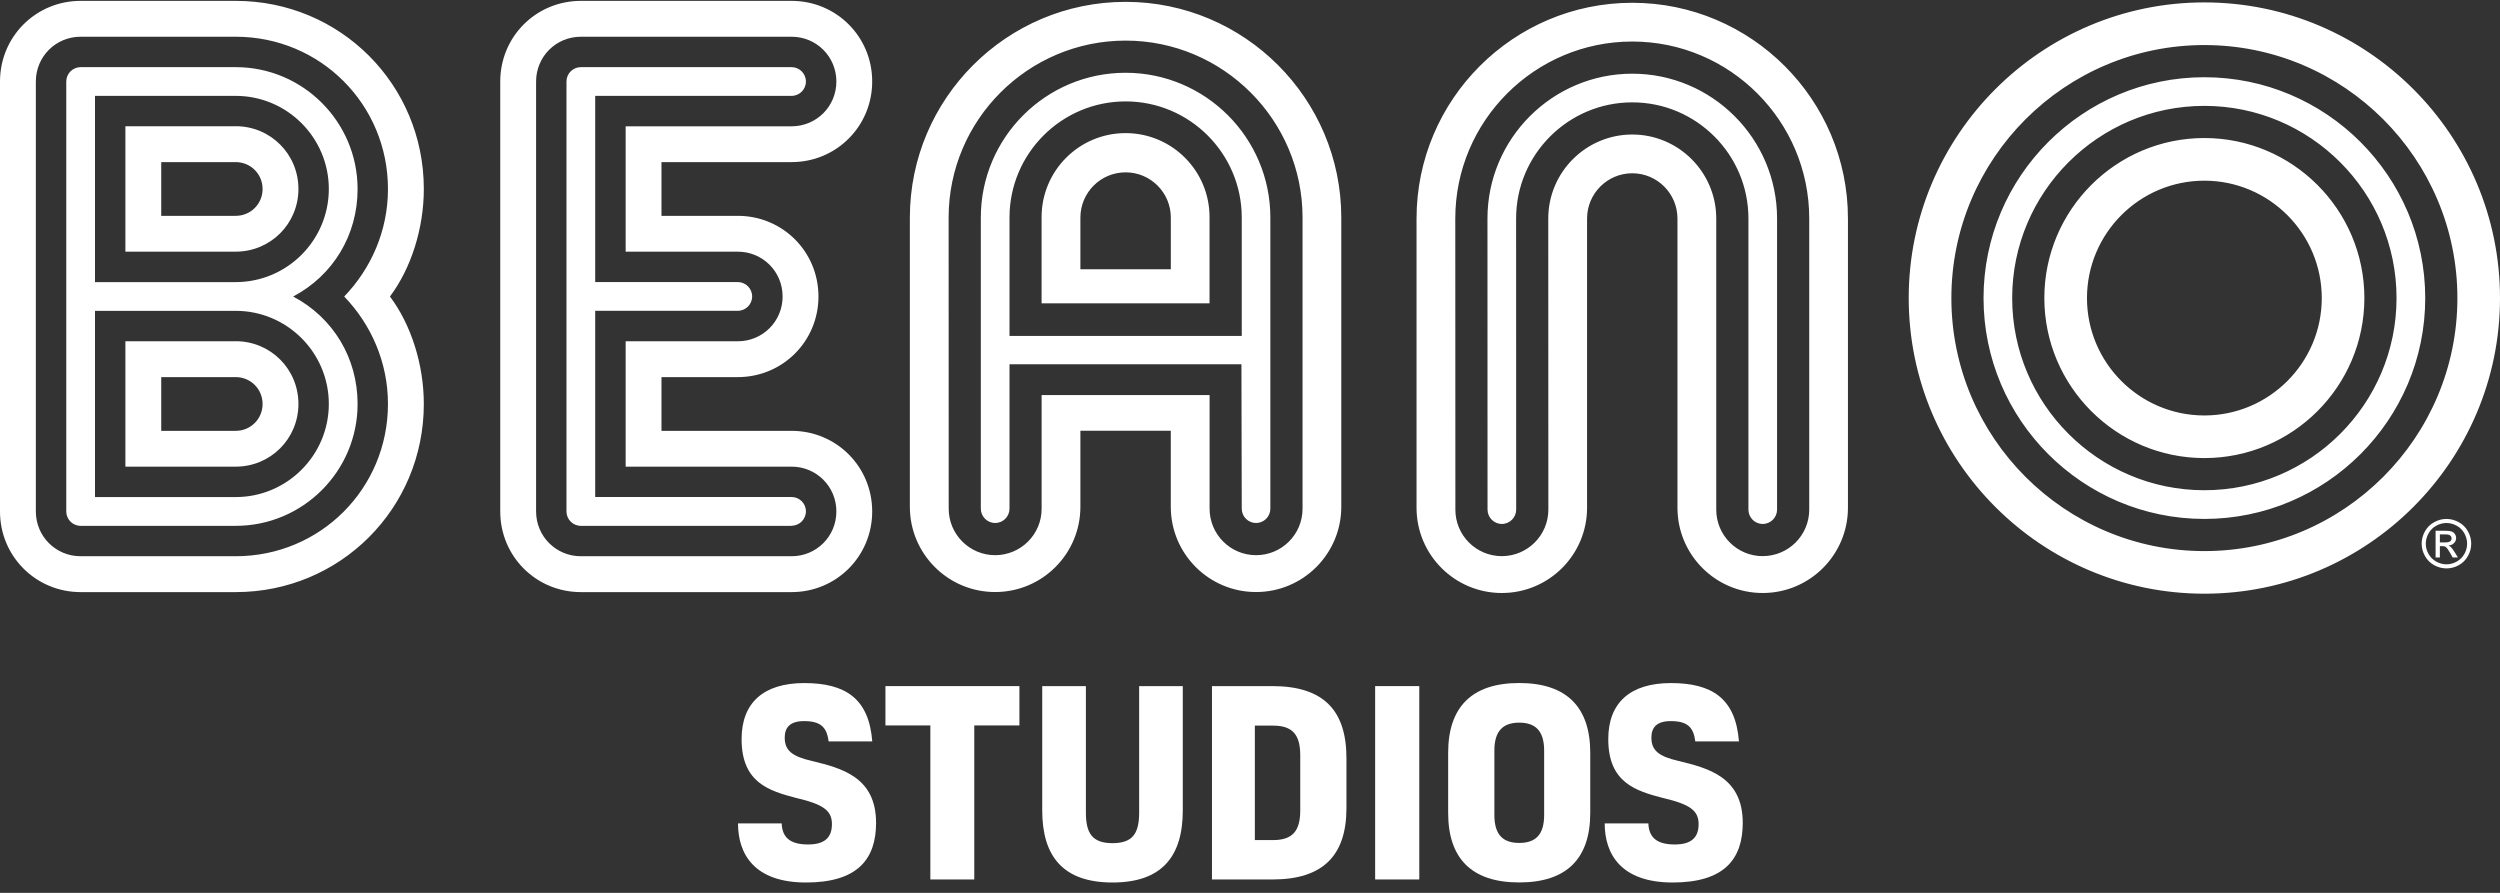 <svg width="140" height="50" viewBox="0 0 140 50" fill="none" xmlns="http://www.w3.org/2000/svg">
<rect x="0" y="0" width="140" height="50" fill="#333333" stroke="none"/>
<g clip-path="url(#clip0_395_18979)">
<path d="M41.529 41.392C41.529 39.36 42.75 38.252 45.038 38.252C47.327 38.252 48.661 39.104 48.847 41.519H46.402C46.302 40.71 45.947 40.382 45.025 40.382C44.229 40.382 43.944 40.751 43.944 41.306C43.944 42.017 44.343 42.357 45.464 42.613C47.098 43.012 49.06 43.495 49.06 46.08C49.06 48.112 48.022 49.42 45.138 49.42C42.254 49.42 41.329 47.843 41.329 46.109H43.774C43.803 46.821 44.157 47.29 45.251 47.29C46.175 47.29 46.588 46.907 46.588 46.152C46.588 45.398 46.119 45.044 44.599 44.689C43.078 44.29 41.529 43.837 41.529 41.392Z" fill="white"/>
<path d="M52.1 49.25V40.624H49.585V38.422H57.087V40.624H54.559V49.25H52.1Z" fill="white"/>
<path d="M58.365 45.384V38.422H60.81V45.511C60.81 46.676 61.179 47.217 62.301 47.217C63.422 47.217 63.792 46.678 63.792 45.511V38.422H66.236V45.384C66.236 47.985 65.042 49.42 62.301 49.42C59.559 49.42 58.365 47.985 58.365 45.384Z" fill="white"/>
<path d="M75.401 42.457V45.257C75.401 47.886 74.108 49.25 71.266 49.25H67.87V38.422H71.253C74.124 38.422 75.401 39.786 75.401 42.457ZM70.272 40.638V47.045H71.28C72.361 47.045 72.814 46.562 72.814 45.382V42.298C72.814 41.118 72.359 40.635 71.294 40.635H70.272V40.638Z" fill="white"/>
<path d="M79.48 49.25H77.008V38.422H79.48V49.25Z" fill="white"/>
<path d="M89.054 42.158V45.525C89.054 48.053 87.761 49.417 85.076 49.417C82.391 49.417 81.097 48.053 81.097 45.525V42.158C81.097 39.614 82.404 38.249 85.076 38.249C87.747 38.249 89.054 39.614 89.054 42.158ZM83.685 45.64C83.685 46.721 84.14 47.204 85.078 47.204C86.016 47.204 86.472 46.721 86.472 45.64V42.031C86.472 40.966 86.016 40.468 85.078 40.468C84.14 40.468 83.685 40.964 83.685 42.031V45.64Z" fill="white"/>
<path d="M90.063 41.392C90.063 39.36 91.284 38.252 93.572 38.252C95.861 38.252 97.195 39.104 97.381 41.519H94.936C94.837 40.71 94.481 40.382 93.559 40.382C92.763 40.382 92.478 40.751 92.478 41.306C92.478 42.017 92.877 42.357 93.998 42.613C95.632 43.012 97.594 43.495 97.594 46.08C97.594 48.112 96.556 49.42 93.672 49.42C90.788 49.42 89.863 47.843 89.863 46.109H92.308C92.338 46.821 92.691 47.29 93.785 47.29C94.71 47.29 95.122 46.907 95.122 46.152C95.122 45.398 94.653 45.044 93.133 44.689C91.612 44.29 90.063 43.837 90.063 41.392Z" fill="white"/>
<path d="M123.444 7.73C118.505 7.73 114.483 11.749 114.483 16.691C114.483 21.63 118.503 25.652 123.444 25.652C128.386 25.652 132.405 21.633 132.405 16.691C132.405 11.749 128.386 7.73 123.444 7.73ZM123.444 23.266C119.819 23.266 116.871 20.318 116.871 16.693C116.871 13.068 119.819 10.118 123.444 10.118C127.069 10.118 130.019 13.068 130.019 16.693C130.019 20.318 127.069 23.266 123.444 23.266ZM123.444 0.135C114.316 0.135 106.888 7.562 106.888 16.691C106.888 25.82 114.316 33.247 123.444 33.247C132.573 33.247 140 25.82 140 16.691C140 7.562 132.573 0.135 123.444 0.135ZM123.444 30.861C115.632 30.861 109.277 24.506 109.277 16.693C109.277 8.881 115.632 2.523 123.444 2.523C131.257 2.523 137.614 8.881 137.614 16.693C137.614 24.506 131.257 30.861 123.444 30.861ZM91.407 0.156C84.745 0.156 79.326 5.575 79.326 12.241V28.434C79.326 31.072 81.465 33.208 84.102 33.208C86.739 33.208 88.876 31.069 88.876 28.434V12.236C88.876 10.839 90.011 9.703 91.407 9.703C92.802 9.703 93.938 10.839 93.938 12.239V28.434C93.938 31.072 96.076 33.208 98.711 33.208C101.346 33.208 103.485 31.069 103.485 28.434V12.236C103.485 5.575 98.068 0.156 91.407 0.156ZM98.714 31.144C97.275 31.144 96.11 29.98 96.11 28.541V12.236C96.11 9.645 93.999 7.533 91.407 7.533C88.815 7.533 86.703 9.642 86.703 12.236L86.708 28.538C86.708 29.975 85.543 31.142 84.104 31.144C82.665 31.144 81.501 29.98 81.501 28.541L81.496 12.236C81.496 6.772 85.942 2.326 91.407 2.326C96.872 2.326 101.317 6.772 101.317 12.236V28.538C101.317 29.977 100.152 31.142 98.714 31.142V31.144ZM63.033 7.454C60.436 7.454 58.329 9.558 58.329 12.155C58.329 14.752 58.329 16.988 58.329 16.988H67.734C67.734 16.988 67.734 13.956 67.734 12.155C67.734 9.558 65.629 7.454 63.031 7.454H63.033ZM65.564 15.078H60.502C60.502 15.078 60.502 13.111 60.502 12.184C60.502 10.787 61.637 9.651 63.035 9.651C64.433 9.651 65.566 10.787 65.566 12.184V15.078H65.564ZM63.033 0.104C56.372 0.104 50.952 5.523 50.952 12.187V28.38C50.952 31.017 53.091 33.154 55.728 33.154C58.365 33.154 60.502 31.015 60.502 28.38V24.12H65.564V28.38C65.564 31.017 67.703 33.154 70.338 33.154C72.973 33.154 75.112 31.015 75.112 28.38V12.184C75.112 5.523 69.694 0.104 63.033 0.104ZM70.34 31.09C68.901 31.09 67.737 29.923 67.737 28.486V22.124H58.331V28.484C58.334 29.923 57.169 31.087 55.73 31.09C54.292 31.09 53.127 29.923 53.127 28.486L53.123 12.184C53.123 6.719 57.57 2.274 63.033 2.274C68.496 2.274 72.943 6.722 72.943 12.184V28.486C72.943 29.923 71.781 31.09 70.34 31.09ZM44.329 24.127H37.043V21.118H41.318C43.826 21.118 45.834 19.111 45.834 16.603C45.834 14.094 43.828 12.087 41.318 12.087H37.043V9.078H44.329C46.837 9.078 48.843 7.071 48.843 4.562C48.843 2.054 46.835 0.049 44.329 0.049H32.529C30.019 0.049 28.014 2.054 28.014 4.565V28.643C28.014 31.151 30.019 33.158 32.529 33.158H44.329C46.837 33.158 48.843 31.151 48.843 28.643C48.843 26.135 46.837 24.127 44.329 24.127ZM44.329 31.149H32.529C31.136 31.149 30.021 30.034 30.021 28.64V4.565C30.021 3.171 31.136 2.057 32.529 2.057H44.329C45.72 2.057 46.837 3.171 46.837 4.565C46.837 5.958 45.723 7.073 44.329 7.073H35.037V14.094H41.318C42.711 14.094 43.826 15.209 43.826 16.603C43.826 17.996 42.711 19.111 41.318 19.111H35.037V26.132H44.329C45.72 26.132 46.837 27.247 46.837 28.64C46.837 30.034 45.723 31.149 44.329 31.149ZM13.2 19.111H7.022V26.132H13.2C15.149 26.132 16.712 24.573 16.712 22.62C16.712 20.667 15.151 19.108 13.2 19.108V19.111ZM13.2 24.127H9.029V21.118H13.2C14.036 21.118 14.705 21.787 14.705 22.623C14.705 23.459 14.036 24.127 13.2 24.127ZM23.734 10.583C23.734 4.73 19.05 0.049 13.2 0.049H4.516C2.007 0.049 0 2.054 0 4.565V28.643C0 31.151 2.007 33.158 4.516 33.158H13.2C19.05 33.158 23.734 28.475 23.734 22.623C23.734 20.393 23.009 18.164 21.837 16.605C23.009 15.044 23.734 12.814 23.734 10.585V10.583ZM21.726 22.62C21.726 27.358 17.938 31.149 13.2 31.149H4.516C3.122 31.149 2.007 30.034 2.007 28.64V4.565C2.007 3.171 3.122 2.057 4.516 2.057H13.2C17.938 2.057 21.726 5.847 21.726 10.585C21.726 12.925 20.779 15.044 19.275 16.605C20.779 18.164 21.726 20.284 21.726 22.623V22.62ZM13.2 7.071H7.022V14.092H13.2C15.149 14.092 16.712 12.533 16.712 10.58C16.712 8.632 15.151 7.068 13.2 7.068V7.071ZM13.2 12.087H9.029V9.078H13.2C14.036 9.078 14.705 9.746 14.705 10.583C14.705 11.419 14.036 12.087 13.2 12.087ZM123.444 29.06C116.624 29.06 111.078 23.513 111.078 16.693C111.078 9.873 116.624 4.325 123.444 4.325C130.264 4.325 135.813 9.873 135.813 16.693C135.813 23.513 130.264 29.06 123.444 29.06ZM123.444 5.929C117.51 5.929 112.682 10.757 112.682 16.691C112.682 22.625 117.51 27.453 123.444 27.453C129.378 27.453 134.206 22.625 134.206 16.691C134.206 10.757 129.378 5.929 123.444 5.929ZM98.714 29.343C98.272 29.343 97.912 28.983 97.912 28.541V12.236C97.912 8.65 94.993 5.732 91.407 5.732C87.82 5.732 84.902 8.65 84.902 12.236L84.906 28.538C84.906 28.98 84.546 29.341 84.104 29.341C83.662 29.341 83.302 28.98 83.302 28.538L83.298 12.236C83.298 7.764 86.936 4.127 91.407 4.127C95.877 4.127 99.516 7.766 99.516 12.236V28.538C99.516 28.98 99.158 29.341 98.714 29.341V29.343ZM70.34 29.288C69.898 29.288 69.538 28.928 69.538 28.486L69.52 20.398H56.532V28.486C56.532 28.928 56.172 29.288 55.73 29.288C55.289 29.288 54.926 28.928 54.926 28.486V12.184C54.924 7.712 58.56 4.075 63.031 4.075C67.501 4.075 71.14 7.712 71.14 12.184V28.486C71.14 28.928 70.782 29.288 70.338 29.288H70.34ZM56.532 18.812H69.538V12.182C69.538 8.598 66.622 5.679 63.035 5.679C59.448 5.679 56.532 8.595 56.532 12.182V18.812ZM44.327 29.447H32.527C32.083 29.447 31.723 29.087 31.723 28.643V4.565C31.723 4.121 32.083 3.76 32.527 3.76H44.327C44.771 3.76 45.131 4.121 45.131 4.565C45.131 5.009 44.771 5.369 44.327 5.369H33.331V15.796H41.316C41.76 15.796 42.12 16.156 42.12 16.6C42.12 17.044 41.76 17.405 41.316 17.405H33.331V27.832H44.327C44.771 27.832 45.131 28.192 45.131 28.636C45.131 29.08 44.771 29.44 44.327 29.44V29.447ZM13.2 29.447H4.516C4.072 29.447 3.711 29.087 3.711 28.643V4.565C3.711 4.121 4.072 3.76 4.516 3.76H13.2C16.964 3.76 20.025 6.821 20.025 10.585C20.025 13.165 18.658 15.418 16.418 16.605C18.658 17.792 20.025 20.042 20.025 22.623C20.025 26.386 16.964 29.447 13.2 29.447ZM5.32 27.836H13.2C16.075 27.836 18.414 25.496 18.414 22.62C18.414 19.745 16.075 17.407 13.2 17.407H5.32V27.834V27.836ZM5.32 15.798H13.2C16.075 15.798 18.414 13.458 18.414 10.583C18.414 7.707 16.075 5.369 13.2 5.369H5.32V15.796V15.798Z" fill="white"/>
<path d="M137.002 29.06C137.236 29.06 137.462 29.121 137.684 29.239C137.906 29.359 138.078 29.529 138.203 29.751C138.328 29.973 138.389 30.206 138.389 30.446C138.389 30.686 138.328 30.915 138.205 31.135C138.083 31.355 137.913 31.527 137.693 31.649C137.473 31.772 137.242 31.831 137.002 31.831C136.762 31.831 136.531 31.77 136.311 31.649C136.091 31.527 135.919 31.355 135.797 31.135C135.674 30.915 135.613 30.684 135.613 30.446C135.613 30.208 135.674 29.973 135.799 29.751C135.924 29.529 136.096 29.359 136.318 29.239C136.54 29.119 136.767 29.06 137 29.06H137.002ZM137.002 29.288C136.807 29.288 136.617 29.338 136.433 29.438C136.25 29.538 136.105 29.68 136.001 29.866C135.897 30.052 135.844 30.245 135.844 30.446C135.844 30.648 135.894 30.838 135.998 31.02C136.1 31.203 136.243 31.346 136.427 31.448C136.61 31.55 136.803 31.602 137.002 31.602C137.202 31.602 137.394 31.552 137.578 31.448C137.761 31.343 137.904 31.203 138.006 31.02C138.108 30.836 138.158 30.646 138.158 30.446C138.158 30.247 138.106 30.052 138.004 29.866C137.902 29.68 137.757 29.538 137.571 29.438C137.385 29.338 137.197 29.288 137.002 29.288ZM136.393 31.214V29.721H136.905C137.079 29.721 137.206 29.735 137.285 29.762C137.365 29.789 137.426 29.837 137.473 29.907C137.521 29.975 137.544 30.047 137.544 30.127C137.544 30.236 137.505 30.331 137.426 30.412C137.349 30.494 137.245 30.539 137.115 30.548C137.168 30.571 137.211 30.596 137.242 30.628C137.304 30.686 137.376 30.786 137.462 30.924L137.643 31.217H137.349L137.217 30.981C137.113 30.795 137.029 30.68 136.966 30.634C136.923 30.6 136.857 30.582 136.773 30.582H136.633V31.217H136.393V31.214ZM136.633 30.374H136.925C137.066 30.374 137.161 30.353 137.211 30.313C137.26 30.272 137.288 30.215 137.288 30.147C137.288 30.104 137.276 30.063 137.251 30.029C137.226 29.995 137.193 29.968 137.149 29.952C137.106 29.934 137.025 29.925 136.907 29.925H136.633V30.376V30.374Z" fill="white"/>
</g>
<defs>
<clipPath id="clip0_395_18979">
<rect width="140" height="49.37" fill="white" transform="translate(0 0.049)"/>
</clipPath>
</defs>
</svg>
